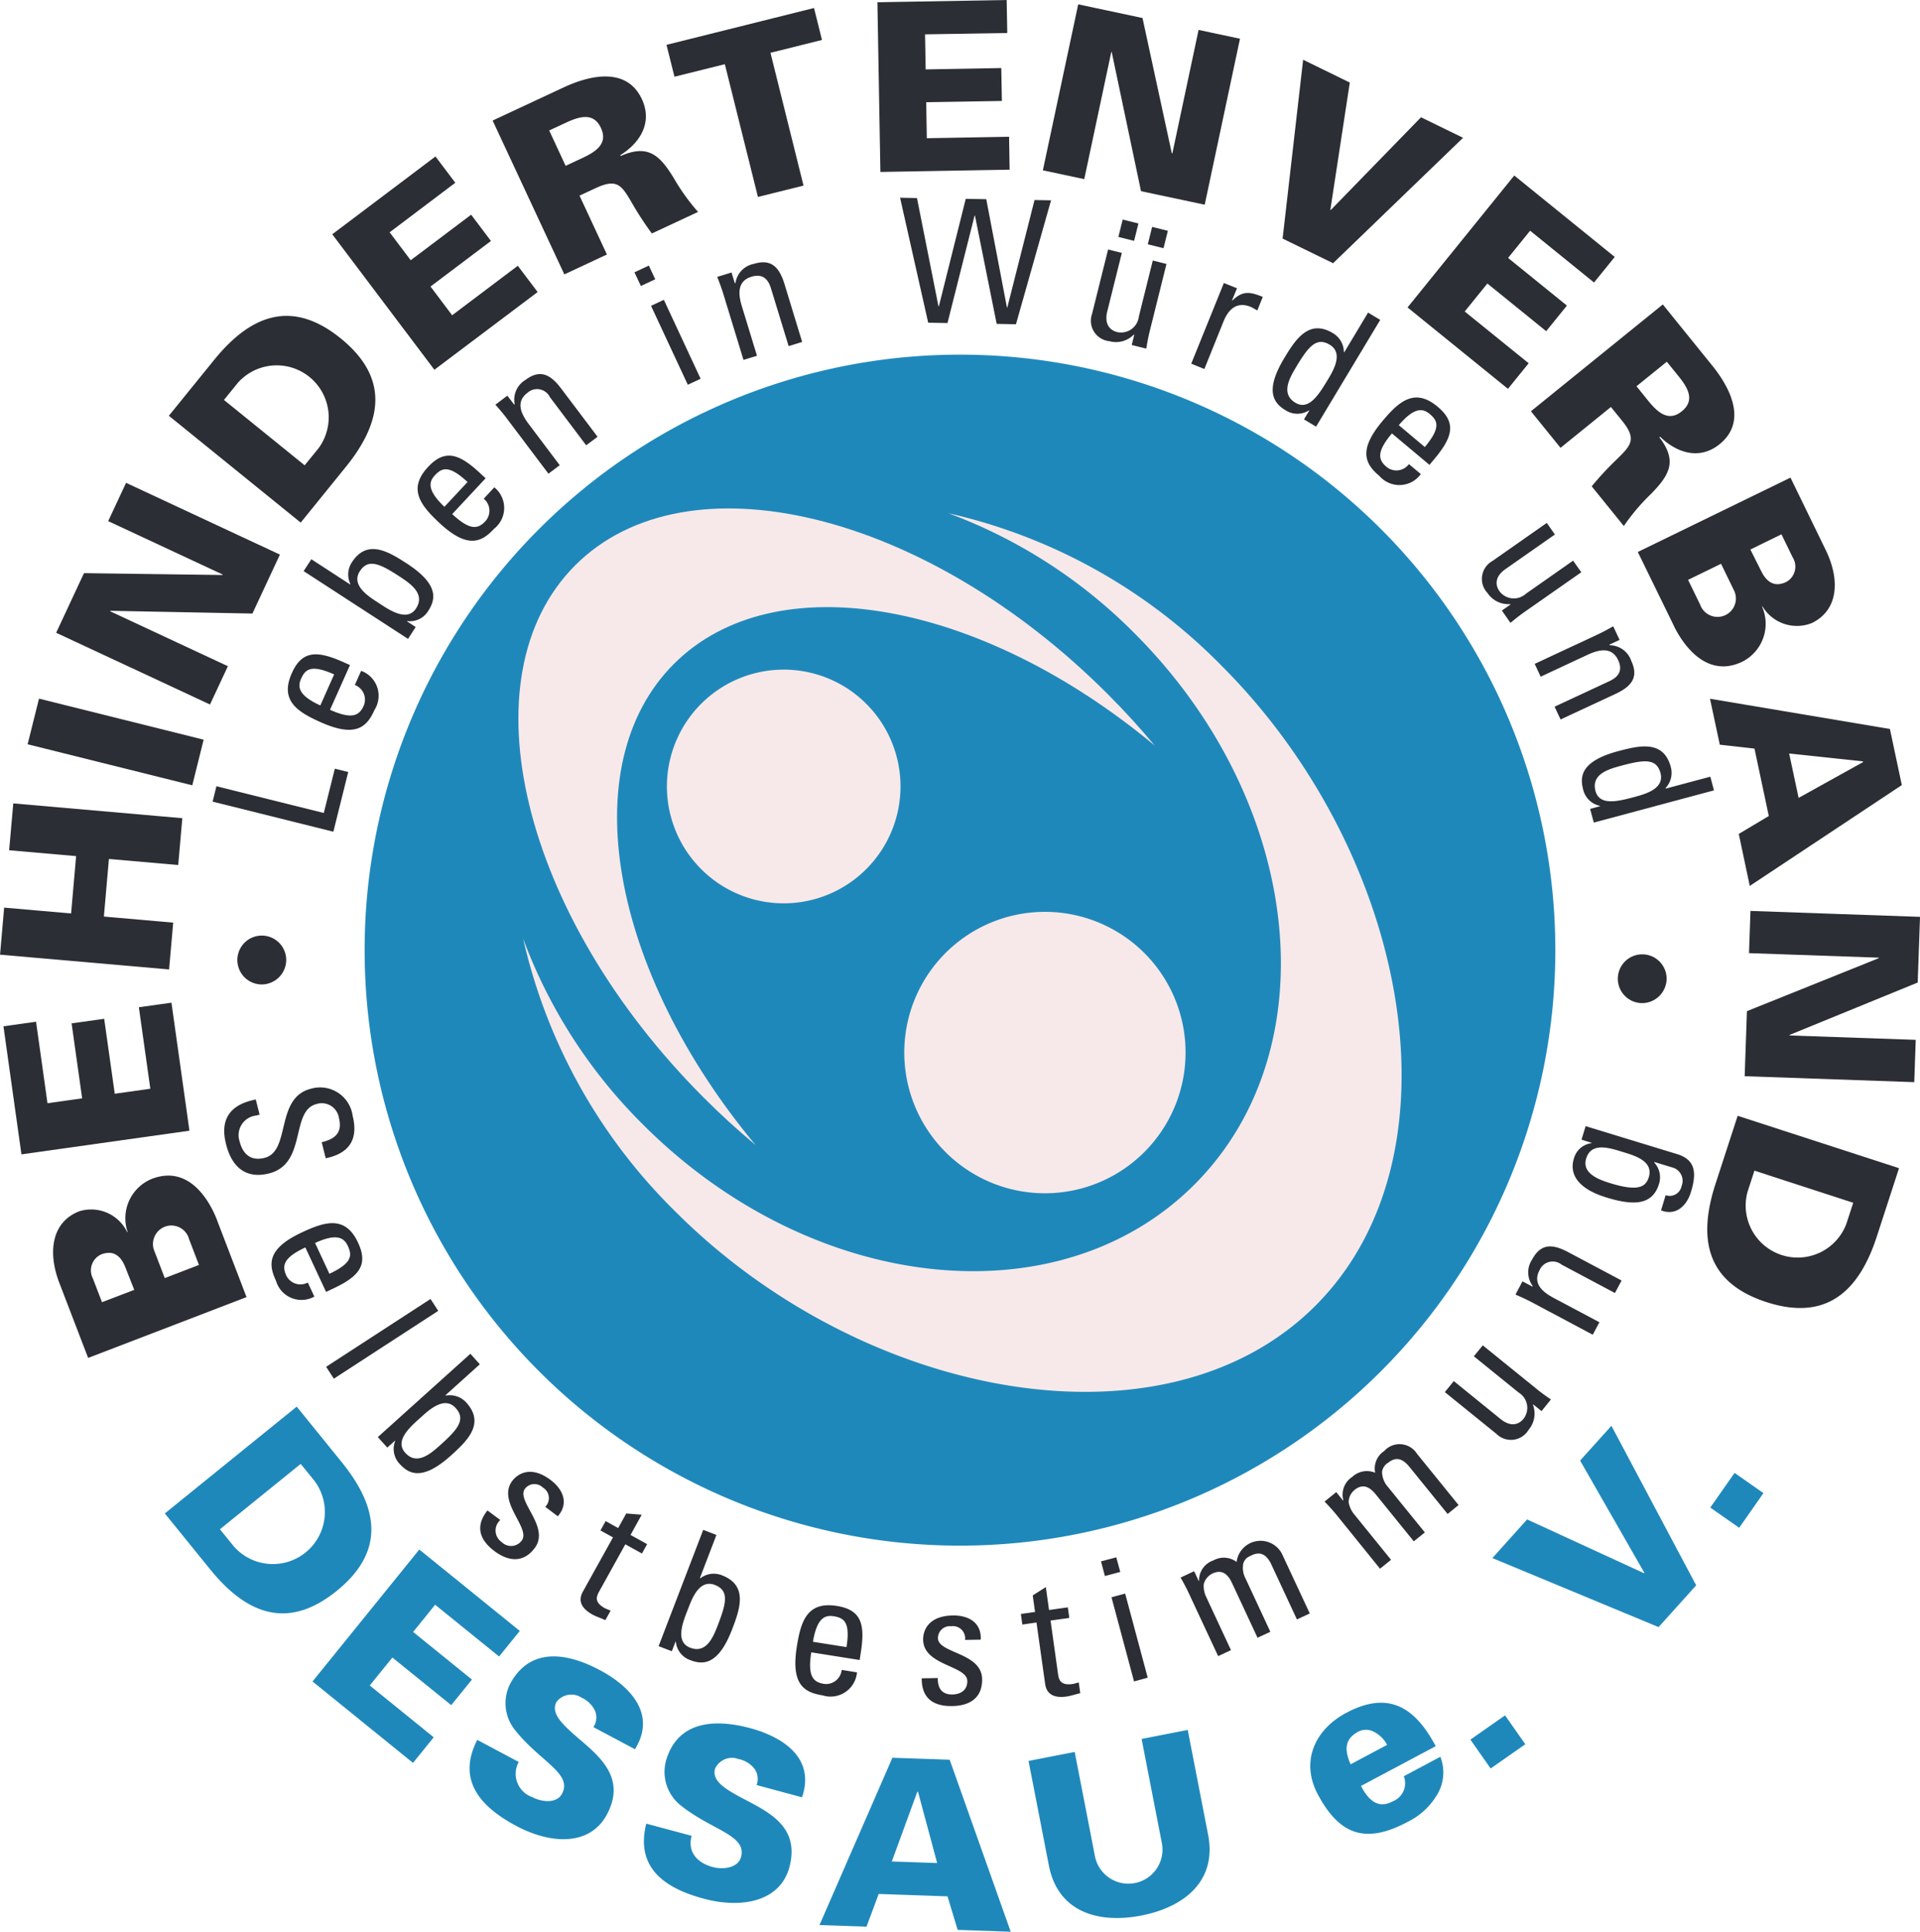 <svg xmlns="http://www.w3.org/2000/svg" width="140.336" height="141.158"><path fill="#1f88bb" d="M26.652 69.431a43.515 43.515 0 1 1 43.516 43.515 43.516 43.516 0 0 1-43.516-43.515Z"/><path fill="#f7e9e9" d="M69.317 37.503a40.515 40.515 0 0 1 19.976 11.151c13.7 13.7 17.875 35.737 6.856 46.758s-33.057 6.845-46.761-6.856a40.534 40.534 0 0 1-11.153-19.975 37.454 37.454 0 0 0 8.78 13.611c12.332 12.332 30.366 14.289 40.281 4.375s7.963-27.953-4.367-40.284a37.48 37.48 0 0 0-13.612-8.78Z"/><path fill="#f7e9e9" d="M42.044 41.308c-8.151 8.15-3.937 25.571 9.406 38.914q1.838 1.837 3.768 3.442c-10.569-12.7-13.363-27.743-5.964-35.146s22.45-4.605 35.146 5.964q-1.6-1.925-3.442-3.769c-13.339-13.344-30.764-17.555-38.914-9.405Z"/><path fill="#f7e9e9" d="M83.644 84.182a10.28 10.28 0 1 0-14.537 0 10.268 10.268 0 0 0 14.537 0ZM63.319 63.505a8.537 8.537 0 1 0-12.073 0 8.526 8.526 0 0 0 12.073 0Z"/><path fill="#2b2e34" d="m7.456 95.157-.671-1.745a1.279 1.279 0 0 1 .616-1.749c.885-.336 1.436.1 1.769.961l.643 1.631Zm7.086-2.722-2.5.96-.805-2.1a1.359 1.359 0 0 1 .849-1.669 1.342 1.342 0 0 1 1.738.933Zm1.391-3.09c-.044-.115-1.47-4.495-4.836-3.2a3.106 3.106 0 0 0-1.768 3.882l-.031.01a2.925 2.925 0 0 0-3.493-1.528c-2.038.781-2.313 2.983-1.493 5.172l2.13 5.547 11.578-4.443ZM10.15 73.603l.837 5.955-2.6.365-.772-5.476-2.382.334.771 5.479-2.533.356-.836-5.955-2.382.334 1.314 9.358 12.28-1.729-1.315-9.354ZM.668 62.131l4.895.428-.366 4.191-4.894-.427-.3 3.438 12.356 1.08.3-3.421-5.066-.444.368-4.208 5.065.443.3-3.423L.971 58.707ZM14.884 54.051l-12.032-3-.833 3.335 12.035 3ZM15.349 51.481l1.308-2.8-8.611-4.016.014-.031 10.39.2 2.009-4.308-11.244-5.245-1.308 2.8 8.345 3.89.019.048-10.133-.137-2.033 4.356ZM16.37 29.225l1.019-1.256a3.8 3.8 0 0 1 5.9 4.777l-1.02 1.256Zm-4.028 1.157 9.637 7.806 3.3-4.072c2.681-3.311 3.19-6.5-.375-9.388s-6.58-1.728-9.261 1.583ZM39.297 21.34l-1.45-1.92-4.8 3.617-1.58-2.1 4.417-3.328-1.446-1.92-4.42 3.328-1.539-2.041 4.8-3.621-1.449-1.92-7.544 5.685 7.465 9.9ZM42.358 14.296l1.17-.544c1.586-.74 1.909-.21 2.666 1.087a22.683 22.683 0 0 0 1.453 2.223l3.376-1.577A15.013 15.013 0 0 1 49.24 13c-1.015-1.648-1.862-2.488-3.875-1.6l-.027-.061c1.483-.923 2.361-2.409 1.579-4.092-1.112-2.382-3.81-1.749-5.71-.864l-5.2 2.426 5.242 11.241 3.111-1.453Zm-1.016-2.178-1.2-2.585 1.215-.564c.995-.464 2.027-.778 2.564.375s-.365 1.741-1.36 2.206ZM55.399 14.393l3.332-.829-2.416-9.705 3.765-.94-.582-2.334-10.782 2.692.582 2.329 3.682-.915ZM73.579 0l-9.447.165.217 12.4 9.446-.166-.04-2.406-6.013.107-.044-2.63 5.531-.092-.044-2.406-5.527.1-.045-2.561 6.01-.1ZM76.225 12.446l3.025.643 1.976-9.292.031.006 2.141 10.166 4.657.988L90.632 2.83l-3.026-.644-1.913 9.007-.041.024-2.144-9.9-4.7-1ZM97.269 15.346l-.031-.014 1.421-9.3-3.411-1.666-1.5 13.068 3.69 1.8 9.5-9.165-3.073-1.5ZM110.219 28.413l1.514-1.869-4.674-3.782 1.655-2.044 4.3 3.482 1.514-1.869-4.3-3.483 1.611-1.989 4.671 3.786 1.514-1.869-7.344-5.95-7.8 9.64ZM117.745 29.74l.812 1c1.1 1.36.664 1.8-.41 2.85a22.323 22.323 0 0 0-1.806 1.948l2.347 2.9a14.876 14.876 0 0 1 1.978-2.335c1.353-1.384 1.962-2.406.62-4.147l.052-.044c1.253 1.218 2.912 1.711 4.354.544 2.041-1.655.774-4.119-.547-5.748l-3.607-4.46-9.64 7.805 2.164 2.671Zm1.869-1.514 2.216-1.793.843 1.039c.692.853 1.243 1.779.256 2.581s-1.78.069-2.472-.784ZM130.209 39.044l.82 1.683a1.276 1.276 0 0 1-.461 1.794c-.85.412-1.439.031-1.845-.8l-.785-1.566Zm-6.825 3.328 2.41-1.174.984 2.024a1.345 1.345 0 1 1-2.513.957Zm-1.115 3.2c.052.106 1.855 4.35 5.1 2.77a3.106 3.106 0 0 0 1.421-4.02l.031-.013a2.932 2.932 0 0 0 3.613 1.218c1.963-.957 2.045-3.177 1.036-5.283l-2.6-5.341-11.161 5.432ZM130.772 55.062l5.393.574.01.052-4.711 2.616Zm-5.069-.644 2.536.286 1.045 4.926-2.195 1.308.805 3.8 11.113-7.368-.87-4.1-13.151-2.21ZM127.838 69.649l9.491.331v.034l-9.643 3.875-.165 4.753 12.394.434.109-3.091-9.2-.32-.034-.034 9.378-3.834.169-4.8-12.393-.433ZM135.455 87.89l-.5 1.535a3.8 3.8 0 0 1-7.221-2.347l.5-1.535Zm3.348-2.526-11.794-3.829-1.621 4.98c-1.314 4.05-.643 7.213 3.717 8.631s6.763-.747 8.078-4.8Z"/><path fill="#1f88bb" d="m21.98 106.972 1.015 1.253a3.8 3.8 0 0 1-5.9 4.78l-1.019-1.256Zm-.292-4.185-9.64 7.806 3.3 4.071c2.681 3.311 5.7 4.474 9.265 1.587s3.056-6.081.374-9.393ZM30.187 128.82l1.514-1.869-4.675-3.788 1.655-2.041 4.3 3.479 1.515-1.869-4.3-3.478 1.608-1.99 4.674 3.782 1.514-1.868-7.344-5.948-7.806 9.64ZM46.409 127.822c1.587-2.544-.31-4.581-2.568-5.782-2.292-1.219-4.946-1.714-6.446.812a3.124 3.124 0 0 0 .234 3.552c1.825 2.313 4.241 3.187 3.449 4.673-.388.73-1.476.616-2.175.244a1.8 1.8 0 0 1-.988-2.567l-3.031-1.614c-1.539 3 .313 4.935 2.86 6.291s5.389 1.463 6.618-.843c1.573-2.957-1-4.561-2.588-6.006-.688-.64-1.525-1.413-1.1-2.216a1.367 1.367 0 0 1 1.838-.31 1.967 1.967 0 0 1 .984.971 1.282 1.282 0 0 1-.123 1.18ZM58.621 131.335c.974-2.832-1.332-4.395-3.8-5.055-2.506-.671-5.2-.561-6.1 2.243a3.125 3.125 0 0 0 1.029 3.4c2.3 1.845 4.846 2.155 4.412 3.779-.213.795-1.3.933-2.065.73-1.194-.32-1.858-1.158-1.542-2.282l-3.318-.889c-.822 3.263 1.419 4.737 4.205 5.483 2.771.744 5.58.217 6.257-2.309.867-3.235-2-4.215-3.872-5.269-.816-.468-1.8-1.036-1.566-1.913a1.359 1.359 0 0 1 1.721-.713 1.975 1.975 0 0 1 1.174.723 1.29 1.29 0 0 1 .147 1.178ZM59.899 140.67l3.435.12.891-2.392 5.031.175.741 2.451 3.878.135-4.461-12.569-4.187-.144Zm5.286-4.646 1.862-5.091h.052l1.4 5.206ZM83.441 127.071l1.467 7.537a2.493 2.493 0 1 1-4.892.953l-1.465-7.54-3.374.657 1.5 7.706c.692 3.383 3.669 4.188 6.736 3.593s5.527-2.458 4.9-5.855l-1.5-7.709ZM98.716 128.925c-.385-.906-.52-1.749.458-2.326a1.226 1.226 0 0 1 1.259-.044 2.253 2.253 0 0 1 .953.949Zm6.223-1.325c-1.508-2.835-3.438-4.085-6.532-2.439-2.292 1.215-3.369 3.541-2.089 5.954 1.591 2.986 3.5 3.648 6.547 2.027a5.107 5.107 0 0 0 2.1-1.876 3.127 3.127 0 0 0 .311-2.891l-2.668 1.422a1.421 1.421 0 0 1-.829 1.841c-1.08.575-1.789-.138-2.3-1.133ZM111.487 127.458l-1.48-2.109-2.533 1.772 1.48 2.109ZM120.193 114.936l-.024.025-8.549-3.931-2.539 2.823 12.148 5.045 2.747-3.053-6.194-11.656-2.289 2.539ZM128.893 109.106l-2.109-1.476-1.776 2.533 2.113 1.476Z"/><path fill="#2b2e34" d="m25.452 56.413-.978-.244-.808 3.238-7.846-1.955-.279 1.125 8.825 2.2ZM25.582 48.599l-.5-.223c-1.92-.853-3.015-.843-3.751.812-.9 2.013.419 2.836 2.123 3.593 2.564 1.142 3.369.33 3.916-.9a1.935 1.935 0 0 0-.974-2.86l-.461 1.033a1.145 1.145 0 0 1 .654 1.507c-.328.736-.845 1.029-2.468.307Zm-2.168 2.95c-1.608-.73-1.672-1.354-1.408-1.952.306-.688.727-1.07 2.416-.316ZM29.751 45.409l.013-.024a1.568 1.568 0 0 0 1.535-.743c.557-.857.782-1.941-1.566-3.466-1.329-.864-2.891-1.817-4.01-.092a1.616 1.616 0 0 0-.116 1.589l-.021.031-2.829-1.838-.564.867 7.63 4.952.561-.867ZM27.5 43.947c-.709-.461-1.821-1.242-1.2-2.206.605-.929 1.429-.574 2.853.351.8.524 1.964 1.277 1.259 2.364-.693 1.067-2.1.02-2.912-.51ZM35.495 34.948l-.4-.368c-1.538-1.436-2.577-1.783-3.812-.454-1.5 1.61-.527 2.815.836 4.088 2.059 1.917 3.081 1.408 4 .42a1.935 1.935 0 0 0 .011-3.023l-.771.83a1.144 1.144 0 0 1 .127 1.638c-.549.589-1.131.7-2.433-.512Zm-3.011 2.086c-1.279-1.212-1.142-1.824-.7-2.3.516-.554 1.033-.774 2.389.489ZM43.679 31.918l-2.659-3.521c-.757-1.005-1.521-1.456-2.609-.637a1.68 1.68 0 0 0-.791 1.779l-.037.027-.5-.653-.875.66c.3.33.582.668.847 1.019l3.032 4.023.826-.62-2.268-3.008c-.523-.7-1-1.6-.093-2.282a1.044 1.044 0 0 1 1.638.31l2.654 3.524ZM46.843 20.9l1.049-.492-.468-1-1.05.492Zm1.679 1.009-.936.441 2.687 5.765.937-.437ZM58.631 24.987l-1.287-4.216c-.369-1.2-.937-1.89-2.237-1.49a1.672 1.672 0 0 0-1.349 1.4l-.049.014-.24-.784-1.047.324c.166.409.317.822.448 1.245l1.473 4.819.987-.3-1.1-3.6c-.255-.833-.393-1.844.691-2.176.844-.258 1.235.2 1.432.854l1.291 4.216ZM67.843 23.581l1.411.024 1.98-7.851h.027l1.587 7.912 1.411.028 2.564-9.056-1.208-.021-1.989 7.854h-.027l-1.511-7.916-1.5-.024-1.965 7.854h-.028l-1.571-7.912-1.236-.024ZM83.237 23.141a1.307 1.307 0 0 1-1.566 1.129c-.709-.175-.926-.764-.74-1.511l1.066-4.279-1.005-.248-1.17 4.7a1.5 1.5 0 0 0 1.266 2 1.817 1.817 0 0 0 1.779-.479l.039.01-.186.747 1.063.265c.069-.437.152-.871.258-1.3l1.218-4.887-1-.252Zm2.124-6.274-1.15-.286-.317 1.27 1.149.286Zm-2.151-.537-1.15-.285-.316 1.27 1.149.285ZM90.413 21.065l-.958-.385-2.385 5.895.96.389 1.4-3.479c.323-.8.916-1.494 1.979-1.064a1.921 1.921 0 0 1 .248.128c.076.044.166.092.242.137l.4-.991c-.934-.378-1.467-.471-2.227.269l-.024-.01ZM98.257 25.74l-.031-.017a1.619 1.619 0 0 0-.805-1.38c-1.759-1.06-2.744.482-3.562 1.842-1.439 2.4-.761 3.276.113 3.8a1.585 1.585 0 0 0 1.707 0l.021.011-.39.65.885.53 4.688-7.8-.888-.534Zm-1.174 1.955c-.665 1.1-1.4 2.334-2.4 1.735-1.112-.668-.4-1.855.092-2.675.878-1.459 1.459-2.137 2.413-1.566.987.589.328 1.783-.105 2.506ZM104.481 33.969l.347-.413c1.354-1.614 1.642-2.667.255-3.833-1.689-1.418-2.843-.379-4.041 1.053-1.806 2.151-1.241 3.146-.21 4.014a1.935 1.935 0 0 0 3.019-.148l-.871-.726a1.141 1.141 0 0 1-1.625.213c-.62-.52-.76-1.1.383-2.458Zm-2.241-2.9c1.142-1.341 1.762-1.235 2.265-.815.578.485.826.99-.362 2.412ZM111.529 43.388a1.31 1.31 0 0 1-1.924-.176c-.419-.6-.2-1.184.431-1.625l3.614-2.529-.593-.847-3.97 2.781a1.5 1.5 0 0 0-.362 2.344 1.837 1.837 0 0 0 1.659.808l.02.031-.629.44.629.9c.341-.285.685-.557 1.047-.812l4.129-2.887-.6-.847ZM114.065 52.575l4-1.861c1.142-.534 1.742-1.188 1.167-2.42a1.675 1.675 0 0 0-1.577-1.142l-.02-.048.743-.344-.464-.995c-.386.22-.774.43-1.174.615l-4.566 2.131.436.937 3.414-1.594c.788-.365 1.773-.644 2.251.386.372.8-.027 1.249-.647 1.538l-4 1.862ZM121.747 57.627l-.01-.038a1.618 1.618 0 0 0 .382-1.549c-.533-1.985-2.309-1.559-3.844-1.15-2.7.723-2.823 1.828-2.557 2.812a1.578 1.578 0 0 0 1.229 1.184l.006.023-.729.2.269 1 8.783-2.354-.265-1Zm-2.2.589c-1.242.334-2.63.705-2.929-.417-.334-1.253 1-1.61 1.928-1.858 1.646-.441 2.536-.524 2.822.547.293 1.108-1.008 1.51-1.824 1.727ZM18.694 80.34c-.85.186-2.843.681-2.168 3.28.362 1.455 1.28 2.592 3.139 2.126 2.8-.7 1.532-4.591 3.477-5.072a1.269 1.269 0 0 1 1.634 1.032c.265 1.064-.292 1.529-1.262 1.759l.292 1.174c1.817-.376 2.374-1.476 1.972-3.091a2.4 2.4 0 0 0-3.045-1.992c-2.653.66-1.446 4.566-3.4 5.055-1.054.261-1.6-.331-1.825-1.222a1.441 1.441 0 0 1 1.208-1.872l.258-.065ZM23.833 94.404l.488-.231c1.91-.891 2.62-1.72 1.851-3.365-.928-2-2.416-1.545-4.105-.753-2.547 1.187-2.46 2.326-1.89 3.548a1.938 1.938 0 0 0 2.8 1.143l-.479-1.026a1.146 1.146 0 0 1-1.566-.5c-.34-.73-.224-1.314 1.387-2.065Zm-.805-3.575c1.6-.734 2.119-.376 2.395.217.32.685.334 1.249-1.346 2.034ZM32.032 95.789l-.565-.867-7.63 4.955.565.868ZM28.873 105.275l.014.017a1.583 1.583 0 0 0 .323 1.679c.685.757 1.673 1.256 3.755-.615 1.18-1.064 2.5-2.324 1.129-3.852a1.619 1.619 0 0 0-1.508-.523l-.023-.028 2.508-2.26-.691-.768-6.764 6.088.692.767Zm1.992-1.8c.626-.565 1.673-1.438 2.44-.586.743.822.19 1.525-1.077 2.664-.713.644-1.742 1.57-2.609.607-.853-.944.528-2.031 1.246-2.681ZM39.08 113.125c1.166-1.549-1.383-3.442-.709-4.337a.87.87 0 0 1 1.3-.094.9.9 0 0 1 .183 1.415l.916.692c.829-.957.378-1.972-.527-2.654-1.429-1.078-2.4-.464-2.8.069-1.146 1.518 1.376 3.453.691 4.358a.962.962 0 0 1-1.459.114 1.022 1.022 0 0 1-.107-1.615l-.939-.7c-.909 1.143-.589 2.142.51 2.971 1.006.75 2.098.895 2.941-.219ZM44.268 111.151l-.378.685.916.506-2.2 3.958c-.354.641-.162 1.2.7 1.683.3.161.63.262.94.406l.386-.695c-.211-.086-.365-.145-.434-.183-.825-.457-.575-.908-.378-1.262l1.886-3.4 1.215.671.378-.685-1.211-.671.815-1.477-1.129-.092-.592 1.066ZM49.378 119.953l.021.007a1.575 1.575 0 0 0 1.049 1.349c.953.368 2.061.361 3.066-2.251.568-1.483 1.178-3.208-.744-3.944a1.606 1.606 0 0 0-1.579.216l-.034-.014 1.208-3.152-.965-.372-3.262 8.5.967.368Zm.96-2.506c.3-.788.837-2.041 1.91-1.631 1.033.4.86 1.276.248 2.863-.34.895-.839 2.189-2.051 1.724-1.187-.457-.455-2.05-.107-2.955ZM62.834 121.303l.082-.538c.331-2.078.038-3.131-1.754-3.413-2.179-.348-2.63 1.139-2.922 2.98-.441 2.777.553 3.342 1.886 3.555a1.939 1.939 0 0 0 2.512-1.682l-1.118-.179a1.146 1.146 0 0 1-1.287 1.022c-.8-.127-1.212-.551-.937-2.306Zm-3.414-1.332c.289-1.742.874-1.969 1.518-1.866.749.121 1.225.423.933 2.255ZM71.784 122.69c-.035-1.942-3.208-1.862-3.228-2.981a.87.87 0 0 1 .966-.874.894.894 0 0 1 1.016 1l1.145-.021c.065-1.26-.912-1.786-2.047-1.765-1.791.031-2.176 1.108-2.162 1.775.031 1.9 3.207 1.872 3.228 3.008.01.654-.465.977-1.08.988-1.047.021-1.074-.837-1.081-1.2l-1.17.02c-.014 1.463.853 2.051 2.23 2.027 1.261-.018 2.208-.58 2.183-1.977ZM74.617 117.937l.106.774 1.036-.148.631 4.481c.1.723.6 1.063 1.568.926.338-.049.665-.169 1-.241l-.111-.788c-.223.059-.382.106-.457.117-.937.131-1.005-.382-1.064-.781l-.54-3.858 1.373-.19-.111-.774-1.373.193-.233-1.673-.958.607.169 1.211ZM81.241 116.718l1.648 6.15 1-.273-1.649-6.146Zm-.767-2.622.285 1.07 1.123-.3-.29-1.066ZM92.853 119.242l-1.81-3.886a1.662 1.662 0 0 1-.156-1.163c.156-.323.255-.382.606-.546.753-.353 1.167.109 1.439.691l1.862 4 .94-.437-2.048-4.388a1.764 1.764 0 0 0-3.3.624 1.558 1.558 0 0 0-1.693-.114 1.54 1.54 0 0 0-1.053 1.5l-.021.01-.337-.72-.991.465c.22.382.427.77.612 1.17l2.134 4.571.937-.437-1.81-3.886a1.854 1.854 0 0 1-.179-.942 1.21 1.21 0 0 1 .629-.769c.754-.351 1.163.111 1.436.692l1.865 4ZM104.145 111.981l-2.7-3.328a1.7 1.7 0 0 1-.429-1.095.924.924 0 0 1 .457-.678c.647-.523 1.156-.175 1.558.324l2.778 3.428.8-.652-3.045-3.757a1.507 1.507 0 0 0-2.392-.19 1.525 1.525 0 0 0-.657 1.587 1.559 1.559 0 0 0-1.673.3 1.541 1.541 0 0 0-.653 1.714l-.021.017-.5-.616-.853.689c.31.32.606.646.885.987l3.169 3.92.805-.65-2.7-3.332a1.886 1.886 0 0 1-.4-.874 1.175 1.175 0 0 1 .427-.895c.643-.527 1.153-.176 1.558.323l2.778 3.428ZM111.006 101.763a1.307 1.307 0 0 1 .362 1.9c-.461.568-1.084.52-1.684.035l-3.424-2.777-.654.805 3.772 3.053a1.5 1.5 0 0 0 2.351-.3 1.828 1.828 0 0 0 .32-1.817l.024-.031.6.485.687-.853c-.365-.248-.723-.5-1.066-.785l-3.916-3.169-.651.8ZM118.526 93.572l-3.9-2.072c-1.112-.592-1.992-.674-2.633.527a1.676 1.676 0 0 0 .034 1.944l-.023.045-.723-.382-.513.966c.407.176.809.357 1.2.565l4.45 2.368.485-.912-3.328-1.769c-.768-.409-1.58-1.024-1.05-2.027a1.045 1.045 0 0 1 1.618-.412l3.895 2.072ZM116.337 83.512l-.007.024a1.529 1.529 0 0 0-1.3 1.156c-.151.5-.4 1.959 2.392 2.814 1.811.551 3.332.661 3.838-.991a1.6 1.6 0 0 0-.351-1.569l.01-.035 1.266.386a1.015 1.015 0 0 1 .723 1.379.885.885 0 0 1-1.163.661l-.337 1.108c1.094.427 1.88-.334 2.188-1.346.41-1.339.362-2.34-1-2.76l-6.7-2.048-.3.988Zm2.275.667c.843.258 2.264.654 1.9 1.844-.223.737-.819 1.043-2.774.449-.806-.248-2.144-.7-1.8-1.817.378-1.243 1.767-.751 2.673-.477ZM20.92 70.158a1.785 1.785 0 1 0-1.79 1.779 1.8 1.8 0 0 0 1.79-1.779ZM121.816 71.523a1.783 1.783 0 1 0-1.789 1.779 1.8 1.8 0 0 0 1.789-1.779Z"/></svg>